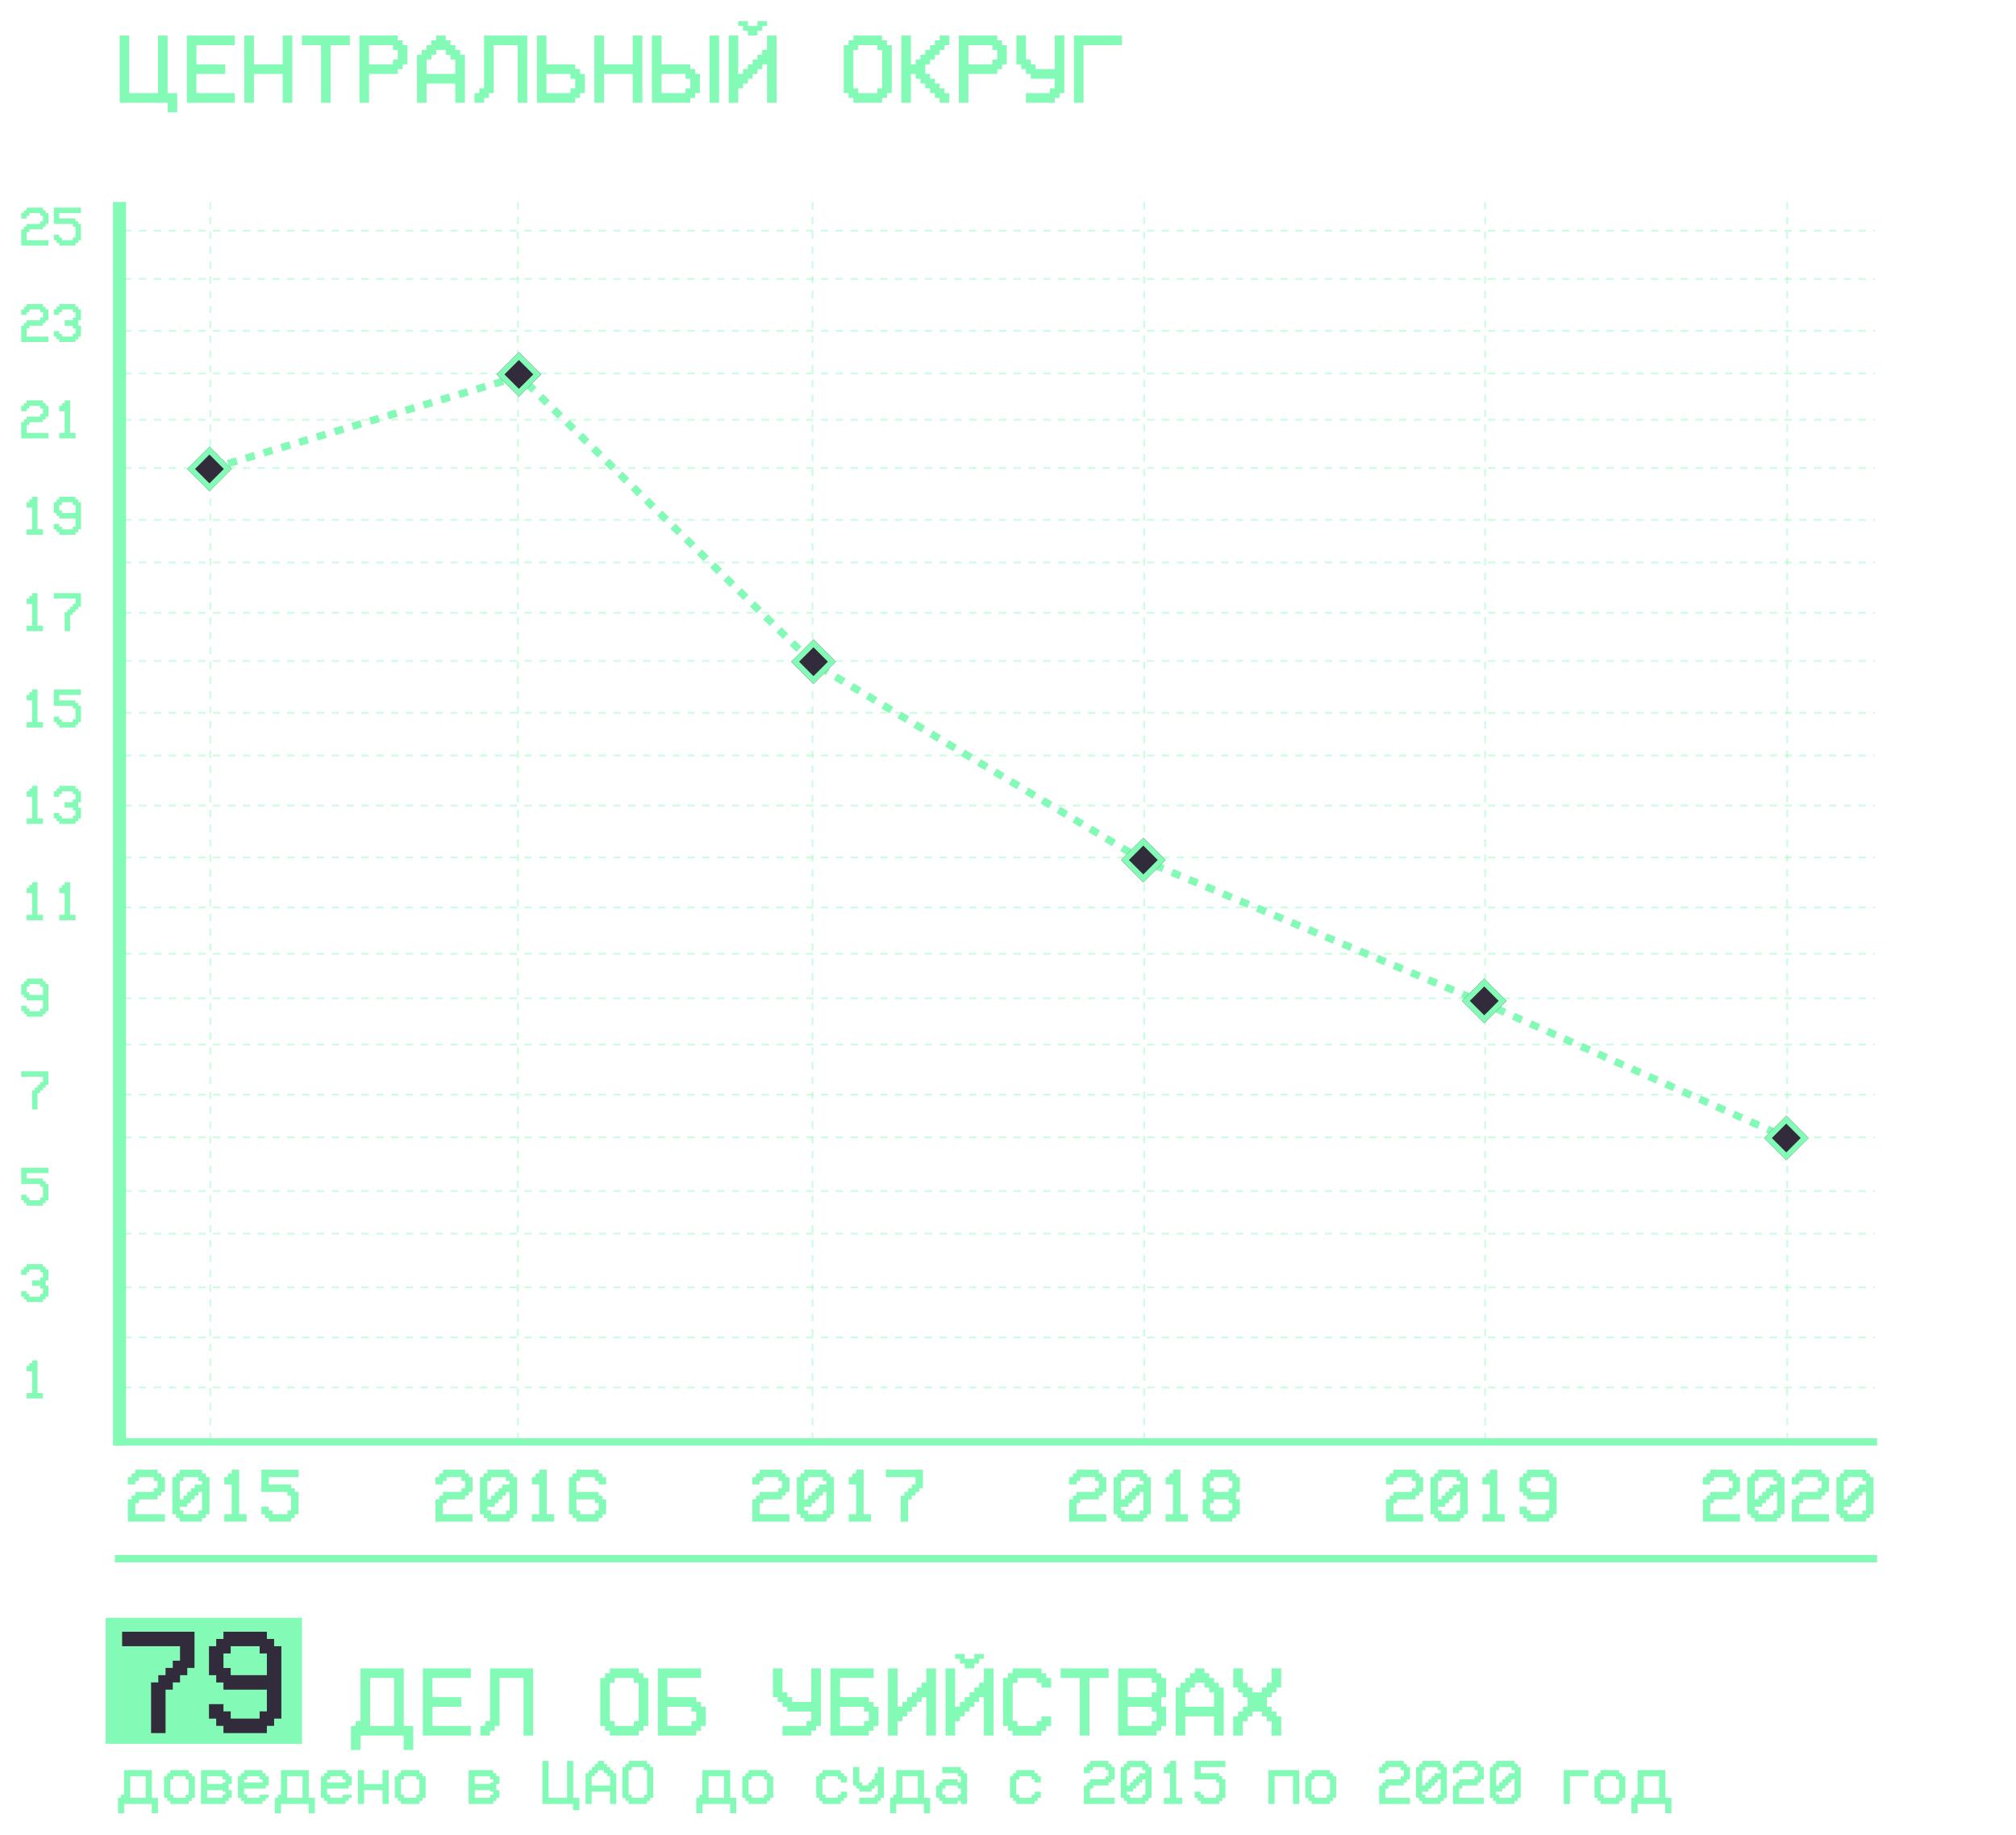 <?xml version="1.0" encoding="UTF-8"?> <svg xmlns="http://www.w3.org/2000/svg" width="1088" height="990" viewBox="0 0 1088 990" fill="none"> <g filter="url(#filter0_d)"> <path d="M90.467 55.412H64.588V19.182H69.764V50.236H85.291V19.182H90.467V50.236H95.643V60.588H90.467V55.412ZM126.697 19.182V24.357H105.994V34.709H121.521V39.885H105.994V50.236H126.697V55.412H100.818V19.182H126.697ZM137.049 39.885V55.412H131.873V19.182H137.049V34.709H152.576V19.182H157.752V55.412H152.576V39.885H137.049ZM173.279 24.357H162.928V19.182H188.807V24.357H178.455V55.412H173.279V24.357ZM199.158 24.357V34.709H212.098V32.121H214.686V26.945H212.098V24.357H199.158ZM199.158 39.885V55.412H193.982V19.182H214.686V21.77H217.273V24.357H219.861V34.709H217.273V37.297H214.686V39.885H199.158ZM230.213 39.885H245.74V32.121H243.152V29.533H240.564V26.945H235.389V29.533H232.801V32.121H230.213V39.885ZM230.213 55.412H225.037V29.533H227.625V26.945H230.213V24.357H232.801V21.77H235.389V19.182H240.564V21.77H243.152V24.357H245.74V26.945H248.328V29.533H250.916V55.412H245.74V45.06H230.213V55.412ZM266.443 24.357V50.236H263.855V52.824H261.268V55.412H256.092V50.236H258.68V47.648H261.268V19.182H284.559V55.412H279.383V24.357H266.443ZM307.85 50.236V47.648H310.438V42.473H307.85V39.885H294.91V50.236H307.85ZM310.438 34.709V37.297H313.025V39.885H315.613V50.236H313.025V52.824H310.438V55.412H289.734V19.182H294.91V34.709H310.438ZM325.965 39.885V55.412H320.789V19.182H325.965V34.709H341.492V19.182H346.668V55.412H341.492V39.885H325.965ZM369.959 50.236V47.648H372.547V42.473H369.959V39.885H357.02V50.236H369.959ZM372.547 34.709V37.297H375.135V39.885H377.723V50.236H375.135V52.824H372.547V55.412H351.844V19.182H357.02V34.709H372.547ZM388.074 55.412H382.898V19.182H388.074V55.412ZM411.365 34.709V37.297H408.777V39.885H406.189V42.473H403.602V45.06H401.014V47.648H398.426V55.412H393.25V19.182H398.426V39.885H401.014V37.297H403.602V34.709H406.189V32.121H408.777V29.533H411.365V26.919H413.953V19.182H419.129V55.412H413.953V34.709H411.365ZM403.602 19.182V16.594H401.014V14.006H398.426V11.418H403.602V14.006H408.777V11.418H413.953V14.006H411.365V16.594H408.777V19.182H403.602ZM473.475 24.357H463.123V26.945H460.535V47.648H463.123V50.236H473.5V47.674H476.062V26.945H473.475V24.357ZM460.535 21.77V19.182H476.062V21.77H478.65V24.357H481.238V50.236H478.676V52.85H476.062V55.412H460.535V52.824H457.947V50.236H455.359V24.357H457.947V21.77H460.535ZM491.59 39.885V55.412H486.414V19.182H491.59V34.709H494.178V32.121H496.766V29.533H499.354V26.945H501.941V24.357H504.529V21.77H507.117V19.182H512.293V24.357H509.705V26.945H507.117V29.533H504.529V32.121H501.941V34.709H499.354V39.885H501.941V42.473H504.529V45.06H507.117V47.648H509.705V50.236H512.293V55.412H507.117V52.824H504.529V50.236H501.941V47.648H499.354V45.06H496.766V42.473H494.178V39.885H491.59ZM522.645 24.357V34.709H535.584V32.121H538.172V26.945H535.584V24.357H522.645ZM522.645 39.885V55.412H517.469V19.182H538.172V21.77H540.76V24.357H543.348V34.709H540.76V37.297H538.172V39.885H522.645ZM569.227 42.473H556.287V39.885H553.699V37.297H551.111V34.709H548.523V19.182H553.699V32.121H556.287V34.709H558.875V37.297H569.227V19.156H574.402V50.236H571.814V52.824H569.227V55.412H553.699V50.236H566.639V47.648H569.227V42.473ZM605.457 19.182V24.357H584.754V55.412H579.578V19.182H605.457Z" fill="#83FAB5"></path> </g> <g filter="url(#filter1_d)"> <rect x="57" y="872.879" width="106" height="68" fill="#83FAB5"></rect> </g> <g filter="url(#filter2_d)"> <path d="M97.156 888.219H65.906V880.406H104.969V899.938H101.062V903.844H97.156V907.75H93.25V911.656H89.344V935.094H81.531V907.75H85.438V903.844H89.344V899.938H93.25V896.031H97.156V888.219ZM116.688 927.281H112.781V919.469H120.594V923.375H124.5V927.281H140.125V923.375H144.031V911.656H120.594V907.789H116.688V903.844H112.781V888.219H116.688V884.312H120.594V880.406H144.031V884.312H147.938V888.219H151.844V927.281H147.938V931.188H144.031V935.094H120.594V931.188H116.688V927.281ZM144.031 903.844V892.125H140.125V888.219H124.5V892.125H120.594V899.977H124.5V903.844H144.031Z" fill="#322B3B"></path> <path d="M212.735 931.236V905.357H199.744V931.236H212.735ZM191.98 931.236V928.648H194.568V900.182H217.911V931.236H223.035V944.176H217.859V936.412H194.568V944.176H189.393V931.236H191.98ZM254.09 900.182V905.357H233.387V915.709H248.914V920.885H233.387V931.236H254.09V936.412H228.211V900.182H254.09ZM269.617 905.357V931.236H267.029V933.824H264.441V936.412H259.266V931.236H261.854V928.648H264.441V900.182H287.732V936.412H282.557V905.357H269.617ZM342.078 905.357H331.727V907.945H329.139V928.648H331.727V931.236H342.104V928.674H344.666V907.945H342.078V905.357ZM329.139 902.77V900.182H344.666V902.77H347.254V905.357H349.842V931.236H347.28V933.85H344.666V936.412H329.139V933.824H326.551V931.236H323.963V905.357H326.551V902.77H329.139ZM373.133 931.236V928.648H375.721V923.473H373.133V920.885H360.193V931.236H373.133ZM360.193 915.709H375.721V918.297H378.309V920.885H380.896V931.236H378.309V933.824H375.721V936.412H355.018V900.182H378.309V905.357H360.193V915.709ZM437.83 923.473H424.891V920.885H422.303V918.297H419.715V915.709H417.127V900.182H422.303V913.121H424.891V915.709H427.479V918.297H437.83V900.156H443.006V931.236H440.418V933.824H437.83V936.412H422.303V931.236H435.242V928.648H437.83V923.473ZM466.297 931.236V928.648H468.885V923.473H466.297V920.885H453.357V931.236H466.297ZM453.357 915.709H468.885V918.297H471.473V920.885H474.061V931.236H471.473V933.824H468.885V936.412H448.182V900.182H471.473V905.357H453.357V915.709ZM497.352 915.709V918.297H494.764V920.885H492.176V923.473H489.588V926.061H487V928.648H484.412V936.412H479.236V900.182H484.412V920.885H487V918.297H489.588V915.709H492.176V913.121H494.764V910.533H497.352V907.919H499.939V900.182H505.115V936.412H499.939V915.709H497.352ZM528.406 915.709V918.297H525.818V920.885H523.23V923.473H520.643V926.061H518.055V928.648H515.467V936.412H510.291V900.182H515.467V920.885H518.055V918.297H520.643V915.709H523.23V913.121H525.818V910.533H528.406V907.919H530.994V900.182H536.17V936.412H530.994V915.709H528.406ZM520.643 900.182V897.594H518.055V895.006H515.467V892.418H520.643V895.006H525.818V892.418H530.994V895.006H528.406V897.594H525.818V900.182H520.643ZM549.109 931.262H559.461V928.674H562.049V926.112H567.225V931.288H564.637V933.85H562.049V936.438H546.521V933.824H543.934V931.236H541.346V905.357H543.934V902.77H546.521V900.182H562.049V902.77H564.637V905.357H567.225V910.533H562.049V907.945H559.461V905.357H549.109V907.945H546.521V928.648H549.109V931.262ZM582.752 905.357H572.4V900.182H598.279V905.357H587.928V936.412H582.752V905.357ZM608.631 915.709H621.57V913.121H624.158V907.945H621.57V905.357H608.631V915.709ZM603.455 936.412V900.182H624.158V902.77H626.746V905.357H629.334V915.709H626.746V920.885H629.334V931.236H626.746V933.824H624.158V936.412H603.455ZM608.631 931.236H621.57V928.648H624.158V923.473H621.57V920.885H608.631V931.236ZM639.686 920.885H655.213V913.121H652.625V910.533H650.037V907.945H644.861V910.533H642.273V913.121H639.686V920.885ZM639.686 936.412H634.51V910.533H637.098V907.945H639.686V905.357H642.273V902.77H644.861V900.182H650.037V902.77H652.625V905.357H655.213V907.945H657.801V910.533H660.389V936.412H655.213V926.061H639.686V936.412ZM670.74 928.648V936.412H665.564V926.061H668.152V923.473H670.74V920.885H673.328V915.709H670.74V913.121H668.152V910.533H665.564V900.182H670.74V907.945H673.328V910.533H675.916V913.121H681.092V910.533H683.68V907.945H686.268V900.182H691.443V910.533H688.855V913.121H686.268V915.709H683.68V920.885H686.268V923.473H688.855V926.061H691.443V936.412H686.268V928.648H683.68V926.061H681.092V923.473H675.916V926.061H673.328V928.648H670.74ZM78.635 970.02V958.398H70.301V970.02H78.635ZM65.32 970.02V968.359H66.981V955.078H81.955V970.02H85.242V978.32H81.922V973.34H66.981V978.32H63.66V970.02H65.32ZM93.543 970.02H100.184V968.359H101.844V960.059H100.184V958.398H93.543V960.059H91.883V968.359H93.543V970.02ZM91.883 973.34V971.68H90.223V970.02H88.562V958.398H90.223V956.738H91.883V955.078H101.844V956.738H103.504V958.398H105.164V970.02H103.504V971.68H101.844V973.34H91.883ZM111.805 970.02H120.105V968.359H121.766V966.699H120.105V965.853H111.805V970.02ZM111.805 962.532H120.105V961.719H121.766V960.059H120.105V958.398H111.805V962.532ZM108.484 955.078H121.766V956.738H123.426V958.398H125.086V962.532H123.426V965.853H125.086V970.02H123.426V971.68H121.766V973.34H108.484V955.078ZM131.727 960.059V961.719H141.688V960.059H140.027V958.398H133.387V960.059H131.727ZM145.008 968.359V970.02H143.348V971.68H141.688V973.34H131.727V971.68H130.066V970.02H128.406V958.398H130.066V956.738H131.727V955.078H141.688V956.738H143.348V958.398H145.008V963.379H143.348V965.039H131.727V968.359H133.387V970.02H140.027V968.359H145.008ZM163.303 970.02V958.398H154.969V970.02H163.303ZM149.988 970.02V968.359H151.648V955.078H166.623V970.02H169.91V978.32H166.59V973.34H151.648V978.32H148.328V970.02H149.988ZM176.551 960.059V961.719H186.512V960.059H184.852V958.398H178.211V960.059H176.551ZM189.832 968.359V970.02H188.172V971.68H186.512V973.34H176.551V971.68H174.891V970.02H173.23V958.398H174.891V956.738H176.551V955.078H186.512V956.738H188.172V958.398H189.832V963.379H188.172V965.039H176.551V968.359H178.211V970.02H184.852V968.359H189.832ZM196.473 965.869V973.34H193.152V955.078H196.473V962.549H206.434V955.078H209.754V973.34H206.434V965.869H196.473ZM218.055 970.02H224.695V968.359H226.355V960.059H224.695V958.398H218.055V960.059H216.395V968.359H218.055V970.02ZM216.395 973.34V971.68H214.734V970.02H213.074V958.398H214.734V956.738H216.395V955.078H226.355V956.738H228.016V958.398H229.676V970.02H228.016V971.68H226.355V973.34H216.395ZM256.238 970.02H264.539V968.359H266.199V966.699H264.539V965.853H256.238V970.02ZM256.238 962.532H264.539V961.719H266.199V960.059H264.539V958.398H256.238V962.532ZM252.918 955.078H266.199V956.738H267.859V958.398H269.52V962.532H267.859V965.853H269.52V970.02H267.859V971.68H266.199V973.34H252.918V955.078ZM309.363 973.34H292.762V950.098H296.082V970.02H306.043V950.098H309.363V970.02H312.684V976.66H309.363V973.34ZM319.324 963.379H329.285V958.398H327.625V956.738H325.965V955.078H322.645V956.738H320.984V958.398H319.324V963.379ZM319.324 973.34H316.004V956.738H317.664V955.078H319.324V953.418H320.984V951.758H322.645V950.098H325.965V951.758H327.625V953.418H329.285V955.078H330.945V956.738H332.605V973.34H329.285V966.699H319.324V973.34ZM347.547 953.418H340.906V955.078H339.246V968.359H340.906V970.02H347.563V968.376H349.207V955.078H347.547V953.418ZM339.246 951.758V950.098H349.207V951.758H350.867V953.418H352.527V970.02H350.884V971.696H349.207V973.34H339.246V971.68H337.586V970.02H335.926V953.418H337.586V951.758H339.246ZM390.744 970.02V958.398H382.41V970.02H390.744ZM377.43 970.02V968.359H379.09V955.078H394.064V970.02H397.352V978.32H394.031V973.34H379.09V978.32H375.77V970.02H377.43ZM405.652 970.02H412.293V968.359H413.953V960.059H412.293V958.398H405.652V960.059H403.992V968.359H405.652V970.02ZM403.992 973.34V971.68H402.332V970.02H400.672V958.398H402.332V956.738H403.992V955.078H413.953V956.738H415.613V958.398H417.273V970.02H415.613V971.68H413.953V973.34H403.992ZM453.797 968.359V966.699H457.117V970.02H455.457V971.68H453.797V973.34H443.836V971.68H442.176V970.02H440.516V958.398H442.176V956.738H443.836V955.078H453.797V956.738H455.457V958.398H457.117V961.719H453.797V960.059H452.137V958.398H445.496V960.059H443.836V968.359H445.496V970.02H452.137V968.359H453.797ZM463.758 973.34V970.02H472.059V968.359H473.719V963.379H472.059V965.039H470.398V966.699H463.758V965.039H462.098V963.379H460.438V953.418H463.758V961.719H465.418V963.379H468.738V961.719H470.398V960.059H472.059V956.738H473.719V953.418H477.039V970.02H475.379V971.68H473.719V973.34H463.758ZM495.334 970.02V958.398H487V970.02H495.334ZM482.02 970.02V968.359H483.68V955.078H498.654V970.02H501.941V978.32H498.621V973.34H483.68V978.32H480.359V970.02H482.02ZM510.242 970.02H516.883V968.359H518.543V965.039H516.883V963.379H510.242V965.039H508.582V968.359H510.242V970.02ZM508.582 973.34V971.68H506.922V970.02H505.262V963.379H506.922V961.719H508.582V960.059H516.883V961.719H518.543V958.398H516.883V956.738H508.582V953.418H518.543V955.078H520.203V956.738H521.863V973.34H518.543V971.68H516.883V973.34H508.582ZM558.387 968.359V966.699H561.707V970.02H560.047V971.68H558.387V973.34H548.426V971.68H546.766V970.02H545.105V958.398H546.766V956.738H548.426V955.078H558.387V956.738H560.047V958.398H561.707V961.719H558.387V960.059H556.727V958.398H550.086V960.059H548.426V968.359H550.086V970.02H556.727V968.359H558.387ZM588.27 970.02H601.551V973.34H584.949V963.379H586.609V961.719H588.27V960.059H596.57V958.398H598.23V955.078H596.57V953.418H589.93V955.078H588.27V956.738H584.949V953.418H586.609V951.758H588.27V950.098H598.23V951.758H599.891V953.418H601.551V960.059H599.891V961.719H598.23V963.379H589.93V965.039H588.27V970.02ZM609.852 963.379V961.719H611.512V960.059H613.172V958.398H614.832V956.738H618.152V955.078H616.492V953.418H609.852V955.078H608.191V963.379H609.852ZM608.191 966.699V968.359H609.852V970.02H616.509V968.376H618.152V960.059H616.492V961.719H614.832V963.379H613.172V965.039H611.512V966.699H608.191ZM608.191 951.758V950.098H618.152V951.758H619.812V953.418H621.473V970.02H619.829V971.696H618.152V973.34H608.191V971.68H606.531V970.02H604.871V953.418H606.531V951.758H608.191ZM634.754 970.02H638.074V973.34H628.113V970.02H631.434V956.738H628.113V953.418H629.773V951.758H631.434V950.098H634.754V970.02ZM644.715 950.098H661.316V953.418H648.035V956.738H657.996V958.398H659.656V960.059H661.316V970.02H659.656V971.68H657.996V973.34H648.035V971.68H646.375V970.003H644.715V966.683H648.035V968.359H649.695V970.02H656.336V968.359H657.996V963.379H657.979V961.719H656.336V960.059H644.715V950.098ZM701.16 955.078V973.34H697.84V958.398H687.879V973.34H684.559V955.078H701.16ZM709.461 970.02H716.102V968.359H717.762V960.059H716.102V958.398H709.461V960.059H707.801V968.359H709.461V970.02ZM707.801 973.34V971.68H706.141V970.02H704.48V958.398H706.141V956.738H707.801V955.078H717.762V956.738H719.422V958.398H721.082V970.02H719.422V971.68H717.762V973.34H707.801ZM747.645 970.02H760.926V973.34H744.324V963.379H745.984V961.719H747.645V960.059H755.945V958.398H757.605V955.078H755.945V953.418H749.305V955.078H747.645V956.738H744.324V953.418H745.984V951.758H747.645V950.098H757.605V951.758H759.266V953.418H760.926V960.059H759.266V961.719H757.605V963.379H749.305V965.039H747.645V970.02ZM769.227 963.379V961.719H770.887V960.059H772.547V958.398H774.207V956.738H777.527V955.078H775.867V953.418H769.227V955.078H767.566V963.379H769.227ZM767.566 966.699V968.359H769.227V970.02H775.884V968.376H777.527V960.059H775.867V961.719H774.207V963.379H772.547V965.039H770.887V966.699H767.566ZM767.566 951.758V950.098H777.527V951.758H779.188V953.418H780.848V970.02H779.204V971.696H777.527V973.34H767.566V971.68H765.906V970.02H764.246V953.418H765.906V951.758H767.566ZM787.488 970.02H800.77V973.34H784.168V963.379H785.828V961.719H787.488V960.059H795.789V958.398H797.449V955.078H795.789V953.418H789.148V955.078H787.488V956.738H784.168V953.418H785.828V951.758H787.488V950.098H797.449V951.758H799.109V953.418H800.77V960.059H799.109V961.719H797.449V963.379H789.148V965.039H787.488V970.02ZM809.07 963.379V961.719H810.73V960.059H812.391V958.398H814.051V956.738H817.371V955.078H815.711V953.418H809.07V955.078H807.41V963.379H809.07ZM807.41 966.699V968.359H809.07V970.02H815.728V968.376H817.371V960.059H815.711V961.719H814.051V963.379H812.391V965.039H810.73V966.699H807.41ZM807.41 951.758V950.098H817.371V951.758H819.031V953.418H820.691V970.02H819.048V971.696H817.371V973.34H807.41V971.68H805.75V970.02H804.09V953.418H805.75V951.758H807.41ZM857.215 955.078V958.398H847.254V973.34H843.934V955.078H857.215ZM865.516 970.02H872.156V968.359H873.816V960.059H872.156V958.398H865.516V960.059H863.855V968.359H865.516V970.02ZM863.855 973.34V971.68H862.195V970.02H860.535V958.398H862.195V956.738H863.855V955.078H873.816V956.738H875.477V958.398H877.137V970.02H875.477V971.68H873.816V973.34H863.855ZM895.432 970.02V958.398H887.098V970.02H895.432ZM882.117 970.02V968.359H883.777V955.078H898.752V970.02H902.039V978.32H898.719V973.34H883.777V978.32H880.457V970.02H882.117Z" fill="#83FAB5"></path> </g> <g filter="url(#filter3_d)"> <path d="M73.006 816.994H89.022V820.998H69.002V808.986H71.004V806.984H73.006V804.982H83.016V802.98H85.018V798.977H83.016V796.975H75.008V798.977H73.006V800.979H69.002V796.975H71.004V794.973H73.006V792.971H85.018V794.973H87.019V796.975H89.022V804.982H87.019V806.984H85.018V808.986H75.008V810.988H73.006V816.994ZM99.031 808.986V806.984H101.033V804.982H103.035V802.98H105.037V800.979H109.041V798.977H107.039V796.975H99.031V798.977H97.029V808.986H99.031ZM97.029 812.99V814.992H99.031V816.994H107.059V815.012H109.041V804.982H107.039V806.984H105.037V808.986H103.035V810.988H101.033V812.99H97.029ZM97.029 794.973V792.971H109.041V794.973H111.043V796.975H113.045V816.994H111.063V819.016H109.041V820.998H97.029V818.996H95.027V816.994H93.025V796.975H95.027V794.973H97.029ZM129.061 816.994H133.064V820.998H121.053V816.994H125.057V800.979H121.053V796.975H123.055V794.973H125.057V792.971H129.061V816.994ZM141.072 792.971H161.092V796.975H145.076V800.979H157.088V802.98H159.09V804.982H161.092V816.994H159.09V818.996H157.088V820.998H145.076V818.996H143.074V816.974H141.072V812.97H145.076V814.992H147.078V816.994H155.086V814.992H157.088V808.986H157.068V806.984H155.086V804.982H141.072V792.971Z" fill="#83FAB5"></path> </g> <g filter="url(#filter4_d)"> <path d="M20.254 751.605H23.184V754.535H14.395V751.605H17.324V739.887H14.395V736.957H15.859V735.492H17.324V734.027H20.254V751.605Z" fill="#83FAB5"></path> </g> <g filter="url(#filter5_d)"> <path d="M12.915 699.605H11.465V696.676H14.395V698.141H15.845V699.605H21.719V698.141H23.184V695.211H21.719V693.746H17.324V690.816H21.719V689.352H23.184V686.422H21.719V684.957H15.859V686.422H14.395V687.887H11.465V684.957H12.93V683.492H14.395V682.027H23.184V683.492H24.648V684.957H26.113V690.816H24.648V693.746H26.113V699.605H24.648V701.07H23.184V702.535H14.395V701.07H12.915V699.605Z" fill="#83FAB5"></path> </g> <g filter="url(#filter6_d)"> <path d="M11.465 630.027H26.113V632.957H14.395V635.887H23.184V637.352H24.648V638.816H26.113V647.605H24.648V649.07H23.184V650.535H14.395V649.07H12.93V647.591H11.465V644.661H14.395V646.141H15.859V647.605H21.719V646.141H23.184V641.746H23.169V640.281H21.719V638.816H11.465V630.027Z" fill="#83FAB5"></path> </g> <g filter="url(#filter7_d)"> <path d="M23.184 580.957H11.465V578.027H26.113V585.352H24.648V586.816H23.184V588.281H21.719V589.746H20.254V598.535H17.324V588.281H18.789V586.816H20.254V585.352H21.719V583.887H23.184V580.957Z" fill="#83FAB5"></path> </g> <g filter="url(#filter8_d)"> <path d="M12.93 545.605H11.465V542.676H14.395V544.141H15.859V545.605H21.719V544.141H23.184V539.746H14.395V538.296H12.93V536.816H11.465V530.957H12.93V529.492H14.395V528.027H23.184V529.492H24.648V530.957H26.113V545.605H24.648V547.07H23.184V548.535H14.395V547.07H12.93V545.605ZM23.184 536.816V532.422H21.719V530.957H15.859V532.422H14.395V535.366H15.859V536.816H23.184Z" fill="#83FAB5"></path> </g> <g filter="url(#filter9_d)"> <path d="M20.254 493.605H23.184V496.535H14.395V493.605H17.324V481.887H14.395V478.957H15.859V477.492H17.324V476.027H20.254V493.605ZM37.832 493.605H40.762V496.535H31.973V493.605H34.902V481.887H31.973V478.957H33.438V477.492H34.902V476.027H37.832V493.605Z" fill="#83FAB5"></path> </g> <g filter="url(#filter10_d)"> <path d="M20.254 441.605H23.184V444.535H14.395V441.605H17.324V429.887H14.395V426.957H15.859V425.492H17.324V424.027H20.254V441.605ZM30.493 441.605H29.043V438.676H31.973V440.141H33.423V441.605H39.297V440.141H40.762V437.211H39.297V435.746H34.902V432.816H39.297V431.352H40.762V428.422H39.297V426.957H33.438V428.422H31.973V429.887H29.043V426.957H30.508V425.492H31.973V424.027H40.762V425.492H42.227V426.957H43.691V432.816H42.227V435.746H43.691V441.605H42.227V443.07H40.762V444.535H31.973V443.07H30.493V441.605Z" fill="#83FAB5"></path> </g> <g filter="url(#filter11_d)"> <path d="M20.254 389.605H23.184V392.535H14.395V389.605H17.324V377.887H14.395V374.957H15.859V373.492H17.324V372.027H20.254V389.605ZM29.043 372.027H43.691V374.957H31.973V377.887H40.762V379.352H42.227V380.816H43.691V389.605H42.227V391.07H40.762V392.535H31.973V391.07H30.508V389.591H29.043V386.661H31.973V388.141H33.438V389.605H39.297V388.141H40.762V383.746H40.747V382.281H39.297V380.816H29.043V372.027Z" fill="#83FAB5"></path> </g> <g filter="url(#filter12_d)"> <path d="M20.254 337.605H23.184V340.535H14.395V337.605H17.324V325.887H14.395V322.957H15.859V321.492H17.324V320.027H20.254V337.605ZM40.762 322.957H29.043V320.027H43.691V327.352H42.227V328.816H40.762V330.281H39.297V331.746H37.832V340.535H34.902V330.281H36.367V328.816H37.832V327.352H39.297V325.887H40.762V322.957Z" fill="#83FAB5"></path> </g> <g filter="url(#filter13_d)"> <path d="M20.254 285.605H23.184V288.535H14.395V285.605H17.324V273.887H14.395V270.957H15.859V269.492H17.324V268.027H20.254V285.605ZM30.508 285.605H29.043V282.676H31.973V284.141H33.438V285.605H39.297V284.141H40.762V279.746H31.973V278.296H30.508V276.816H29.043V270.957H30.508V269.492H31.973V268.027H40.762V269.492H42.227V270.957H43.691V285.605H42.227V287.07H40.762V288.535H31.973V287.07H30.508V285.605ZM40.762 276.816V272.422H39.297V270.957H33.438V272.422H31.973V275.366H33.438V276.816H40.762Z" fill="#83FAB5"></path> </g> <g filter="url(#filter14_d)"> <path d="M14.395 233.605H26.113V236.535H11.465V227.746H12.93V226.281H14.395V224.816H21.719V223.352H23.184V220.422H21.719V218.957H15.859V220.422H14.395V221.887H11.465V218.957H12.93V217.492H14.395V216.027H23.184V217.492H24.648V218.957H26.113V224.816H24.648V226.281H23.184V227.746H15.859V229.211H14.395V233.605ZM37.832 233.605H40.762V236.535H31.973V233.605H34.902V221.887H31.973V218.957H33.438V217.492H34.902V216.027H37.832V233.605Z" fill="#83FAB5"></path> </g> <g filter="url(#filter15_d)"> <path d="M14.395 181.605H26.113V184.535H11.465V175.746H12.93V174.281H14.395V172.816H21.719V171.352H23.184V168.422H21.719V166.957H15.859V168.422H14.395V169.887H11.465V166.957H12.93V165.492H14.395V164.027H23.184V165.492H24.648V166.957H26.113V172.816H24.648V174.281H23.184V175.746H15.859V177.211H14.395V181.605ZM30.493 181.605H29.043V178.676H31.973V180.141H33.423V181.605H39.297V180.141H40.762V177.211H39.297V175.746H34.902V172.816H39.297V171.352H40.762V168.422H39.297V166.957H33.438V168.422H31.973V169.887H29.043V166.957H30.508V165.492H31.973V164.027H40.762V165.492H42.227V166.957H43.691V172.816H42.227V175.746H43.691V181.605H42.227V183.07H40.762V184.535H31.973V183.07H30.493V181.605Z" fill="#83FAB5"></path> </g> <g filter="url(#filter16_d)"> <path d="M14.395 129.605H26.113V132.535H11.465V123.746H12.93V122.281H14.395V120.816H21.719V119.352H23.184V116.422H21.719V114.957H15.859V116.422H14.395V117.887H11.465V114.957H12.93V113.492H14.395V112.027H23.184V113.492H24.648V114.957H26.113V120.816H24.648V122.281H23.184V123.746H15.859V125.211H14.395V129.605ZM29.043 112.027H43.691V114.957H31.973V117.887H40.762V119.352H42.227V120.816H43.691V129.605H42.227V131.07H40.762V132.535H31.973V131.07H30.508V129.591H29.043V126.661H31.973V128.141H33.438V129.605H39.297V128.141H40.762V123.746H40.747V122.281H39.297V120.816H29.043V112.027Z" fill="#83FAB5"></path> </g> <g filter="url(#filter17_d)"> <path d="M239.006 816.994H255.021V820.998H235.002V808.986H237.004V806.984H239.006V804.982H249.016V802.98H251.018V798.977H249.016V796.975H241.008V798.977H239.006V800.979H235.002V796.975H237.004V794.973H239.006V792.971H251.018V794.973H253.02V796.975H255.021V804.982H253.02V806.984H251.018V808.986H241.008V810.988H239.006V816.994ZM265.031 808.986V806.984H267.033V804.982H269.035V802.98H271.037V800.979H275.041V798.977H273.039V796.975H265.031V798.977H263.029V808.986H265.031ZM263.029 812.99V814.992H265.031V816.994H273.059V815.012H275.041V804.982H273.039V806.984H271.037V808.986H269.035V810.988H267.033V812.99H263.029ZM263.029 794.973V792.971H275.041V794.973H277.043V796.975H279.045V816.994H277.063V819.016H275.041V820.998H263.029V818.996H261.027V816.994H259.025V796.975H261.027V794.973H263.029ZM295.061 816.994H299.064V820.998H287.053V816.994H291.057V800.979H287.053V796.975H289.055V794.973H291.057V792.971H295.061V816.994ZM323.088 818.996V820.998H311.076V818.996H309.074V816.994H307.072V796.975H309.074V794.973H311.076V792.971H323.088V794.993H325.09V796.975H327.092V800.979H323.088V798.997H321.086V796.975H313.078V798.977H311.076V804.982H323.088V806.984H325.09V808.986H327.092V816.994H325.09V818.996H323.088ZM313.078 816.994H321.086V814.992H323.088V810.988H321.086V808.986H311.076V814.992H313.078V816.994Z" fill="#83FAB5"></path> </g> <g filter="url(#filter18_d)"> <path d="M410.006 816.994H426.021V820.998H406.002V808.986H408.004V806.984H410.006V804.982H420.016V802.98H422.018V798.977H420.016V796.975H412.008V798.977H410.006V800.979H406.002V796.975H408.004V794.973H410.006V792.971H422.018V794.973H424.02V796.975H426.021V804.982H424.02V806.984H422.018V808.986H412.008V810.988H410.006V816.994ZM436.031 808.986V806.984H438.033V804.982H440.035V802.98H442.037V800.979H446.041V798.977H444.039V796.975H436.031V798.977H434.029V808.986H436.031ZM434.029 812.99V814.992H436.031V816.994H444.059V815.012H446.041V804.982H444.039V806.984H442.037V808.986H440.035V810.988H438.033V812.99H434.029ZM434.029 794.973V792.971H446.041V794.973H448.043V796.975H450.045V816.994H448.063V819.016H446.041V820.998H434.029V818.996H432.027V816.994H430.025V796.975H432.027V794.973H434.029ZM466.061 816.994H470.064V820.998H458.053V816.994H462.057V800.979H458.053V796.975H460.055V794.973H462.057V792.971H466.061V816.994ZM494.088 796.975H478.072V792.971H498.092V802.98H496.09V804.982H494.088V806.984H492.086V808.986H490.084V820.998H486.08V806.984H488.082V804.982H490.084V802.98H492.086V800.979H494.088V796.975Z" fill="#83FAB5"></path> </g> <g filter="url(#filter19_d)"> <path d="M581.006 816.994H597.021V820.998H577.002V808.986H579.004V806.984H581.006V804.982H591.016V802.98H593.018V798.977H591.016V796.975H583.008V798.977H581.006V800.979H577.002V796.975H579.004V794.973H581.006V792.971H593.018V794.973H595.02V796.975H597.021V804.982H595.02V806.984H593.018V808.986H583.008V810.988H581.006V816.994ZM607.031 808.986V806.984H609.033V804.982H611.035V802.98H613.037V800.979H617.041V798.977H615.039V796.975H607.031V798.977H605.029V808.986H607.031ZM605.029 812.99V814.992H607.031V816.994H615.059V815.012H617.041V804.982H615.039V806.984H613.037V808.986H611.035V810.988H609.033V812.99H605.029ZM605.029 794.973V792.971H617.041V794.973H619.043V796.975H621.045V816.994H619.063V819.016H617.041V820.998H605.029V818.996H603.027V816.994H601.025V796.975H603.027V794.973H605.029ZM637.061 816.994H641.064V820.998H629.053V816.994H633.057V800.979H629.053V796.975H631.055V794.973H633.057V792.971H637.061V816.994ZM655.078 816.994H663.086V814.992H665.088V810.968H663.066V808.986H655.078V810.988H653.076V814.992H655.078V816.994ZM665.088 818.996V820.998H653.076V818.996H651.074V816.994H649.072V808.986H651.074V804.982H649.072V796.975H651.074V794.973H653.076V792.971H665.088V794.973H667.09V796.975H669.092V804.982H667.09V807.004H667.07V808.986H669.092V816.994H667.09V818.996H665.088ZM663.086 796.975H655.078V798.977H653.076V802.98H655.078V804.982H663.086V803H665.088V798.977H663.086V796.975Z" fill="#83FAB5"></path> </g> <g filter="url(#filter20_d)"> <path d="M752.006 816.994H768.021V820.998H748.002V808.986H750.004V806.984H752.006V804.982H762.016V802.98H764.018V798.977H762.016V796.975H754.008V798.977H752.006V800.979H748.002V796.975H750.004V794.973H752.006V792.971H764.018V794.973H766.02V796.975H768.021V804.982H766.02V806.984H764.018V808.986H754.008V810.988H752.006V816.994ZM778.031 808.986V806.984H780.033V804.982H782.035V802.98H784.037V800.979H788.041V798.977H786.039V796.975H778.031V798.977H776.029V808.986H778.031ZM776.029 812.99V814.992H778.031V816.994H786.059V815.012H788.041V804.982H786.039V806.984H784.037V808.986H782.035V810.988H780.033V812.99H776.029ZM776.029 794.973V792.971H788.041V794.973H790.043V796.975H792.045V816.994H790.063V819.016H788.041V820.998H776.029V818.996H774.027V816.994H772.025V796.975H774.027V794.973H776.029ZM808.061 816.994H812.064V820.998H800.053V816.994H804.057V800.979H800.053V796.975H802.055V794.973H804.057V792.971H808.061V816.994ZM822.074 816.994H820.072V812.99H824.076V814.992H826.078V816.994H834.086V814.992H836.088V808.986H824.076V807.004H822.074V804.982H820.072V796.975H822.074V794.973H824.076V792.971H836.088V794.973H838.09V796.975H840.092V816.994H838.09V818.996H836.088V820.998H824.076V818.996H822.074V816.994ZM836.088 804.982V798.977H834.086V796.975H826.078V798.977H824.076V803H826.078V804.982H836.088Z" fill="#83FAB5"></path> </g> <g filter="url(#filter21_d)"> <path d="M923.006 816.994H939.021V820.998H919.002V808.986H921.004V806.984H923.006V804.982H933.016V802.98H935.018V798.977H933.016V796.975H925.008V798.977H923.006V800.979H919.002V796.975H921.004V794.973H923.006V792.971H935.018V794.973H937.02V796.975H939.021V804.982H937.02V806.984H935.018V808.986H925.008V810.988H923.006V816.994ZM949.031 808.986V806.984H951.033V804.982H953.035V802.98H955.037V800.979H959.041V798.977H957.039V796.975H949.031V798.977H947.029V808.986H949.031ZM947.029 812.99V814.992H949.031V816.994H957.059V815.012H959.041V804.982H957.039V806.984H955.037V808.986H953.035V810.988H951.033V812.99H947.029ZM947.029 794.973V792.971H959.041V794.973H961.043V796.975H963.045V816.994H961.063V819.016H959.041V820.998H947.029V818.996H945.027V816.994H943.025V796.975H945.027V794.973H947.029ZM971.053 816.994H987.068V820.998H967.049V808.986H969.051V806.984H971.053V804.982H981.062V802.98H983.064V798.977H981.062V796.975H973.055V798.977H971.053V800.979H967.049V796.975H969.051V794.973H971.053V792.971H983.064V794.973H985.066V796.975H987.068V804.982H985.066V806.984H983.064V808.986H973.055V810.988H971.053V816.994ZM997.078 808.986V806.984H999.08V804.982H1001.08V802.98H1003.08V800.979H1007.09V798.977H1005.09V796.975H997.078V798.977H995.076V808.986H997.078ZM995.076 812.99V814.992H997.078V816.994H1005.11V815.012H1007.09V804.982H1005.09V806.984H1003.08V808.986H1001.08V810.988H999.08V812.99H995.076ZM995.076 794.973V792.971H1007.09V794.973H1009.09V796.975H1011.09V816.994H1009.11V819.016H1007.09V820.998H995.076V818.996H993.074V816.994H991.072V796.975H993.074V794.973H995.076Z" fill="#83FAB5"></path> </g> <g filter="url(#filter22_d)"> <rect x="62" y="776" width="951" height="4" fill="#83FAB5"></rect> </g> <g filter="url(#filter23_d)"> <rect x="62" y="839" width="951" height="4" fill="#83FAB5"></rect> </g> <g filter="url(#filter24_d)"> <rect x="68" y="109" width="671" height="7" transform="rotate(90 68 109)" fill="#83FAB5"></rect> </g> <line x1="67" y1="748.621" x2="1012" y2="748.621" stroke="#83FAB5" stroke-opacity="0.4" stroke-dasharray="4 4"></line> <line x1="67" y1="721.621" x2="1012" y2="721.621" stroke="#83FAB5" stroke-opacity="0.4" stroke-dasharray="4 4"></line> <line x1="67" y1="694.621" x2="1012" y2="694.621" stroke="#83FAB5" stroke-opacity="0.4" stroke-dasharray="4 4"></line> <line x1="67" y1="665.621" x2="1012" y2="665.621" stroke="#83FAB5" stroke-opacity="0.4" stroke-dasharray="4 4"></line> <line x1="67" y1="642.621" x2="1012" y2="642.621" stroke="#83FAB5" stroke-opacity="0.4" stroke-dasharray="4 4"></line> <line x1="67" y1="613.621" x2="1012" y2="613.621" stroke="#83FAB5" stroke-opacity="0.4" stroke-dasharray="4 4"></line> <line x1="67" y1="590.621" x2="1012" y2="590.621" stroke="#83FAB5" stroke-opacity="0.4" stroke-dasharray="4 4"></line> <line x1="279.5" y1="109" x2="279.5" y2="776" stroke="#83FAB5" stroke-opacity="0.4" stroke-dasharray="4 4"></line> <line x1="438.5" y1="109" x2="438.5" y2="776" stroke="#83FAB5" stroke-opacity="0.4" stroke-dasharray="4 4"></line> <line x1="617.5" y1="109" x2="617.5" y2="776" stroke="#83FAB5" stroke-opacity="0.4" stroke-dasharray="4 4"></line> <line x1="801.5" y1="109" x2="801.5" y2="776" stroke="#83FAB5" stroke-opacity="0.4" stroke-dasharray="4 4"></line> <line x1="964.5" y1="109" x2="964.5" y2="776" stroke="#83FAB5" stroke-opacity="0.4" stroke-dasharray="4 4"></line> <line x1="113.5" y1="109" x2="113.5" y2="776" stroke="#83FAB5" stroke-opacity="0.4" stroke-dasharray="4 4"></line> <line x1="67" y1="563.621" x2="1012" y2="563.621" stroke="#83FAB5" stroke-opacity="0.4" stroke-dasharray="4 4"></line> <line x1="67" y1="538.621" x2="1012" y2="538.621" stroke="#83FAB5" stroke-opacity="0.4" stroke-dasharray="4 4"></line> <line x1="67" y1="514.621" x2="1012" y2="514.621" stroke="#83FAB5" stroke-opacity="0.4" stroke-dasharray="4 4"></line> <line x1="67" y1="489.621" x2="1012" y2="489.621" stroke="#83FAB5" stroke-opacity="0.4" stroke-dasharray="4 4"></line> <line x1="67" y1="462.621" x2="1012" y2="462.621" stroke="#83FAB5" stroke-opacity="0.4" stroke-dasharray="4 4"></line> <line x1="67" y1="434.621" x2="1012" y2="434.621" stroke="#83FAB5" stroke-opacity="0.4" stroke-dasharray="4 4"></line> <line x1="67" y1="407.621" x2="1012" y2="407.621" stroke="#83FAB5" stroke-opacity="0.4" stroke-dasharray="4 4"></line> <line x1="67" y1="303.5" x2="1012" y2="303.5" stroke="#83FAB5" stroke-opacity="0.4" stroke-dasharray="4 4"></line> <line x1="67" y1="201.5" x2="1012" y2="201.5" stroke="#83FAB5" stroke-opacity="0.4" stroke-dasharray="4 4"></line> <line x1="67" y1="384.621" x2="1012" y2="384.621" stroke="#83FAB5" stroke-opacity="0.4" stroke-dasharray="4 4"></line> <line x1="67" y1="280.5" x2="1012" y2="280.5" stroke="#83FAB5" stroke-opacity="0.4" stroke-dasharray="4 4"></line> <line x1="67" y1="178.5" x2="1012" y2="178.5" stroke="#83FAB5" stroke-opacity="0.4" stroke-dasharray="4 4"></line> <line x1="67" y1="356.621" x2="1012" y2="356.621" stroke="#83FAB5" stroke-opacity="0.4" stroke-dasharray="4 4"></line> <line x1="67" y1="252.5" x2="1012" y2="252.5" stroke="#83FAB5" stroke-opacity="0.4" stroke-dasharray="4 4"></line> <line x1="67" y1="150.5" x2="1012" y2="150.5" stroke="#83FAB5" stroke-opacity="0.4" stroke-dasharray="4 4"></line> <line x1="67" y1="330.621" x2="1012" y2="330.621" stroke="#83FAB5" stroke-opacity="0.4" stroke-dasharray="4 4"></line> <line x1="67" y1="226.5" x2="1012" y2="226.5" stroke="#83FAB5" stroke-opacity="0.4" stroke-dasharray="4 4"></line> <line x1="67" y1="124.5" x2="1012" y2="124.5" stroke="#83FAB5" stroke-opacity="0.4" stroke-dasharray="4 4"></line> <g filter="url(#filter25_d)"> <path d="M113.5 253L280.5 203L439 358L616.5 464L801.5 541.5L964.5 614" stroke="#83FAB5" stroke-width="4" stroke-dasharray="5 5"></path> </g> <g filter="url(#filter26_d)"> <rect x="113.021" y="241" width="17" height="17" transform="rotate(45 113.021 241)" fill="#322B3B"></rect> <rect x="113.021" y="243.121" width="14" height="14" transform="rotate(45 113.021 243.121)" stroke="#83FAB5" stroke-width="3"></rect> </g> <g filter="url(#filter27_d)"> <rect x="280.021" y="190" width="17" height="17" transform="rotate(45 280.021 190)" fill="#322B3B"></rect> <rect x="280.021" y="192.121" width="14" height="14" transform="rotate(45 280.021 192.121)" stroke="#83FAB5" stroke-width="3"></rect> </g> <g filter="url(#filter28_d)"> <rect x="439.021" y="345" width="17" height="17" transform="rotate(45 439.021 345)" fill="#322B3B"></rect> <rect x="439.021" y="347.121" width="14" height="14" transform="rotate(45 439.021 347.121)" stroke="#83FAB5" stroke-width="3"></rect> </g> <g filter="url(#filter29_d)"> <rect x="617.021" y="452" width="17" height="17" transform="rotate(45 617.021 452)" fill="#322B3B"></rect> <rect x="617.021" y="454.121" width="14" height="14" transform="rotate(45 617.021 454.121)" stroke="#83FAB5" stroke-width="3"></rect> </g> <g filter="url(#filter30_d)"> <rect x="801.021" y="528" width="17" height="17" transform="rotate(45 801.021 528)" fill="#322B3B"></rect> <rect x="801.021" y="530.121" width="14" height="14" transform="rotate(45 801.021 530.121)" stroke="#83FAB5" stroke-width="3"></rect> </g> <g filter="url(#filter31_d)"> <rect x="964.021" y="602" width="17" height="17" transform="rotate(45 964.021 602)" fill="#322B3B"></rect> <rect x="964.021" y="604.121" width="14" height="14" transform="rotate(45 964.021 604.121)" stroke="#83FAB5" stroke-width="3"></rect> </g> <defs> <filter id="filter0_d" x="53.588" y="0.418" width="562.869" height="71.17" filterUnits="userSpaceOnUse" color-interpolation-filters="sRGB"> <feFlood flood-opacity="0" result="BackgroundImageFix"></feFlood> <feColorMatrix in="SourceAlpha" type="matrix" values="0 0 0 0 0 0 0 0 0 0 0 0 0 0 0 0 0 0 127 0"></feColorMatrix> <feOffset></feOffset> <feGaussianBlur stdDeviation="5.5"></feGaussianBlur> <feColorMatrix type="matrix" values="0 0 0 0 0.514 0 0 0 0 0.98 0 0 0 0 0.71 0 0 0 1 0"></feColorMatrix> <feBlend mode="normal" in2="BackgroundImageFix" result="effect1_dropShadow"></feBlend> <feBlend mode="normal" in="SourceGraphic" in2="effect1_dropShadow" result="shape"></feBlend> </filter> <filter id="filter1_d" x="46" y="861.879" width="128" height="90" filterUnits="userSpaceOnUse" color-interpolation-filters="sRGB"> <feFlood flood-opacity="0" result="BackgroundImageFix"></feFlood> <feColorMatrix in="SourceAlpha" type="matrix" values="0 0 0 0 0 0 0 0 0 0 0 0 0 0 0 0 0 0 127 0"></feColorMatrix> <feOffset></feOffset> <feGaussianBlur stdDeviation="5.5"></feGaussianBlur> <feColorMatrix type="matrix" values="0 0 0 0 0.514 0 0 0 0 0.98 0 0 0 0 0.71 0 0 0 1 0"></feColorMatrix> <feBlend mode="normal" in2="BackgroundImageFix" result="effect1_dropShadow"></feBlend> <feBlend mode="normal" in="SourceGraphic" in2="effect1_dropShadow" result="shape"></feBlend> </filter> <filter id="filter2_d" x="52.66" y="869.406" width="860.379" height="119.914" filterUnits="userSpaceOnUse" color-interpolation-filters="sRGB"> <feFlood flood-opacity="0" result="BackgroundImageFix"></feFlood> <feColorMatrix in="SourceAlpha" type="matrix" values="0 0 0 0 0 0 0 0 0 0 0 0 0 0 0 0 0 0 127 0"></feColorMatrix> <feOffset></feOffset> <feGaussianBlur stdDeviation="5.5"></feGaussianBlur> <feColorMatrix type="matrix" values="0 0 0 0 0.514 0 0 0 0 0.98 0 0 0 0 0.71 0 0 0 1 0"></feColorMatrix> <feBlend mode="normal" in2="BackgroundImageFix" result="effect1_dropShadow"></feBlend> <feBlend mode="normal" in="SourceGraphic" in2="effect1_dropShadow" result="shape"></feBlend> </filter> <filter id="filter3_d" x="58.002" y="781.971" width="114.09" height="50.027" filterUnits="userSpaceOnUse" color-interpolation-filters="sRGB"> <feFlood flood-opacity="0" result="BackgroundImageFix"></feFlood> <feColorMatrix in="SourceAlpha" type="matrix" values="0 0 0 0 0 0 0 0 0 0 0 0 0 0 0 0 0 0 127 0"></feColorMatrix> <feOffset></feOffset> <feGaussianBlur stdDeviation="5.5"></feGaussianBlur> <feColorMatrix type="matrix" values="0 0 0 0 0.514 0 0 0 0 0.98 0 0 0 0 0.71 0 0 0 1 0"></feColorMatrix> <feBlend mode="normal" in2="BackgroundImageFix" result="effect1_dropShadow"></feBlend> <feBlend mode="normal" in="SourceGraphic" in2="effect1_dropShadow" result="shape"></feBlend> </filter> <filter id="filter4_d" x="3.395" y="723.027" width="30.789" height="42.508" filterUnits="userSpaceOnUse" color-interpolation-filters="sRGB"> <feFlood flood-opacity="0" result="BackgroundImageFix"></feFlood> <feColorMatrix in="SourceAlpha" type="matrix" values="0 0 0 0 0 0 0 0 0 0 0 0 0 0 0 0 0 0 127 0"></feColorMatrix> <feOffset></feOffset> <feGaussianBlur stdDeviation="5.5"></feGaussianBlur> <feColorMatrix type="matrix" values="0 0 0 0 0.514 0 0 0 0 0.98 0 0 0 0 0.71 0 0 0 1 0"></feColorMatrix> <feBlend mode="normal" in2="BackgroundImageFix" result="effect1_dropShadow"></feBlend> <feBlend mode="normal" in="SourceGraphic" in2="effect1_dropShadow" result="shape"></feBlend> </filter> <filter id="filter5_d" x="0.465" y="671.027" width="36.648" height="42.508" filterUnits="userSpaceOnUse" color-interpolation-filters="sRGB"> <feFlood flood-opacity="0" result="BackgroundImageFix"></feFlood> <feColorMatrix in="SourceAlpha" type="matrix" values="0 0 0 0 0 0 0 0 0 0 0 0 0 0 0 0 0 0 127 0"></feColorMatrix> <feOffset></feOffset> <feGaussianBlur stdDeviation="5.5"></feGaussianBlur> <feColorMatrix type="matrix" values="0 0 0 0 0.514 0 0 0 0 0.98 0 0 0 0 0.71 0 0 0 1 0"></feColorMatrix> <feBlend mode="normal" in2="BackgroundImageFix" result="effect1_dropShadow"></feBlend> <feBlend mode="normal" in="SourceGraphic" in2="effect1_dropShadow" result="shape"></feBlend> </filter> <filter id="filter6_d" x="0.465" y="619.027" width="36.648" height="42.508" filterUnits="userSpaceOnUse" color-interpolation-filters="sRGB"> <feFlood flood-opacity="0" result="BackgroundImageFix"></feFlood> <feColorMatrix in="SourceAlpha" type="matrix" values="0 0 0 0 0 0 0 0 0 0 0 0 0 0 0 0 0 0 127 0"></feColorMatrix> <feOffset></feOffset> <feGaussianBlur stdDeviation="5.5"></feGaussianBlur> <feColorMatrix type="matrix" values="0 0 0 0 0.514 0 0 0 0 0.98 0 0 0 0 0.71 0 0 0 1 0"></feColorMatrix> <feBlend mode="normal" in2="BackgroundImageFix" result="effect1_dropShadow"></feBlend> <feBlend mode="normal" in="SourceGraphic" in2="effect1_dropShadow" result="shape"></feBlend> </filter> <filter id="filter7_d" x="0.465" y="567.027" width="36.648" height="42.508" filterUnits="userSpaceOnUse" color-interpolation-filters="sRGB"> <feFlood flood-opacity="0" result="BackgroundImageFix"></feFlood> <feColorMatrix in="SourceAlpha" type="matrix" values="0 0 0 0 0 0 0 0 0 0 0 0 0 0 0 0 0 0 127 0"></feColorMatrix> <feOffset></feOffset> <feGaussianBlur stdDeviation="5.5"></feGaussianBlur> <feColorMatrix type="matrix" values="0 0 0 0 0.514 0 0 0 0 0.98 0 0 0 0 0.71 0 0 0 1 0"></feColorMatrix> <feBlend mode="normal" in2="BackgroundImageFix" result="effect1_dropShadow"></feBlend> <feBlend mode="normal" in="SourceGraphic" in2="effect1_dropShadow" result="shape"></feBlend> </filter> <filter id="filter8_d" x="0.465" y="517.027" width="36.648" height="42.508" filterUnits="userSpaceOnUse" color-interpolation-filters="sRGB"> <feFlood flood-opacity="0" result="BackgroundImageFix"></feFlood> <feColorMatrix in="SourceAlpha" type="matrix" values="0 0 0 0 0 0 0 0 0 0 0 0 0 0 0 0 0 0 127 0"></feColorMatrix> <feOffset></feOffset> <feGaussianBlur stdDeviation="5.5"></feGaussianBlur> <feColorMatrix type="matrix" values="0 0 0 0 0.514 0 0 0 0 0.98 0 0 0 0 0.71 0 0 0 1 0"></feColorMatrix> <feBlend mode="normal" in2="BackgroundImageFix" result="effect1_dropShadow"></feBlend> <feBlend mode="normal" in="SourceGraphic" in2="effect1_dropShadow" result="shape"></feBlend> </filter> <filter id="filter9_d" x="3.395" y="465.027" width="48.367" height="42.508" filterUnits="userSpaceOnUse" color-interpolation-filters="sRGB"> <feFlood flood-opacity="0" result="BackgroundImageFix"></feFlood> <feColorMatrix in="SourceAlpha" type="matrix" values="0 0 0 0 0 0 0 0 0 0 0 0 0 0 0 0 0 0 127 0"></feColorMatrix> <feOffset></feOffset> <feGaussianBlur stdDeviation="5.5"></feGaussianBlur> <feColorMatrix type="matrix" values="0 0 0 0 0.514 0 0 0 0 0.98 0 0 0 0 0.71 0 0 0 1 0"></feColorMatrix> <feBlend mode="normal" in2="BackgroundImageFix" result="effect1_dropShadow"></feBlend> <feBlend mode="normal" in="SourceGraphic" in2="effect1_dropShadow" result="shape"></feBlend> </filter> <filter id="filter10_d" x="3.395" y="413.027" width="51.297" height="42.508" filterUnits="userSpaceOnUse" color-interpolation-filters="sRGB"> <feFlood flood-opacity="0" result="BackgroundImageFix"></feFlood> <feColorMatrix in="SourceAlpha" type="matrix" values="0 0 0 0 0 0 0 0 0 0 0 0 0 0 0 0 0 0 127 0"></feColorMatrix> <feOffset></feOffset> <feGaussianBlur stdDeviation="5.5"></feGaussianBlur> <feColorMatrix type="matrix" values="0 0 0 0 0.514 0 0 0 0 0.98 0 0 0 0 0.71 0 0 0 1 0"></feColorMatrix> <feBlend mode="normal" in2="BackgroundImageFix" result="effect1_dropShadow"></feBlend> <feBlend mode="normal" in="SourceGraphic" in2="effect1_dropShadow" result="shape"></feBlend> </filter> <filter id="filter11_d" x="3.395" y="361.027" width="51.297" height="42.508" filterUnits="userSpaceOnUse" color-interpolation-filters="sRGB"> <feFlood flood-opacity="0" result="BackgroundImageFix"></feFlood> <feColorMatrix in="SourceAlpha" type="matrix" values="0 0 0 0 0 0 0 0 0 0 0 0 0 0 0 0 0 0 127 0"></feColorMatrix> <feOffset></feOffset> <feGaussianBlur stdDeviation="5.5"></feGaussianBlur> <feColorMatrix type="matrix" values="0 0 0 0 0.514 0 0 0 0 0.98 0 0 0 0 0.71 0 0 0 1 0"></feColorMatrix> <feBlend mode="normal" in2="BackgroundImageFix" result="effect1_dropShadow"></feBlend> <feBlend mode="normal" in="SourceGraphic" in2="effect1_dropShadow" result="shape"></feBlend> </filter> <filter id="filter12_d" x="3.395" y="309.027" width="51.297" height="42.508" filterUnits="userSpaceOnUse" color-interpolation-filters="sRGB"> <feFlood flood-opacity="0" result="BackgroundImageFix"></feFlood> <feColorMatrix in="SourceAlpha" type="matrix" values="0 0 0 0 0 0 0 0 0 0 0 0 0 0 0 0 0 0 127 0"></feColorMatrix> <feOffset></feOffset> <feGaussianBlur stdDeviation="5.5"></feGaussianBlur> <feColorMatrix type="matrix" values="0 0 0 0 0.514 0 0 0 0 0.98 0 0 0 0 0.71 0 0 0 1 0"></feColorMatrix> <feBlend mode="normal" in2="BackgroundImageFix" result="effect1_dropShadow"></feBlend> <feBlend mode="normal" in="SourceGraphic" in2="effect1_dropShadow" result="shape"></feBlend> </filter> <filter id="filter13_d" x="3.395" y="257.027" width="51.297" height="42.508" filterUnits="userSpaceOnUse" color-interpolation-filters="sRGB"> <feFlood flood-opacity="0" result="BackgroundImageFix"></feFlood> <feColorMatrix in="SourceAlpha" type="matrix" values="0 0 0 0 0 0 0 0 0 0 0 0 0 0 0 0 0 0 127 0"></feColorMatrix> <feOffset></feOffset> <feGaussianBlur stdDeviation="5.5"></feGaussianBlur> <feColorMatrix type="matrix" values="0 0 0 0 0.514 0 0 0 0 0.98 0 0 0 0 0.71 0 0 0 1 0"></feColorMatrix> <feBlend mode="normal" in2="BackgroundImageFix" result="effect1_dropShadow"></feBlend> <feBlend mode="normal" in="SourceGraphic" in2="effect1_dropShadow" result="shape"></feBlend> </filter> <filter id="filter14_d" x="0.465" y="205.027" width="51.297" height="42.508" filterUnits="userSpaceOnUse" color-interpolation-filters="sRGB"> <feFlood flood-opacity="0" result="BackgroundImageFix"></feFlood> <feColorMatrix in="SourceAlpha" type="matrix" values="0 0 0 0 0 0 0 0 0 0 0 0 0 0 0 0 0 0 127 0"></feColorMatrix> <feOffset></feOffset> <feGaussianBlur stdDeviation="5.5"></feGaussianBlur> <feColorMatrix type="matrix" values="0 0 0 0 0.514 0 0 0 0 0.98 0 0 0 0 0.71 0 0 0 1 0"></feColorMatrix> <feBlend mode="normal" in2="BackgroundImageFix" result="effect1_dropShadow"></feBlend> <feBlend mode="normal" in="SourceGraphic" in2="effect1_dropShadow" result="shape"></feBlend> </filter> <filter id="filter15_d" x="0.465" y="153.027" width="54.227" height="42.508" filterUnits="userSpaceOnUse" color-interpolation-filters="sRGB"> <feFlood flood-opacity="0" result="BackgroundImageFix"></feFlood> <feColorMatrix in="SourceAlpha" type="matrix" values="0 0 0 0 0 0 0 0 0 0 0 0 0 0 0 0 0 0 127 0"></feColorMatrix> <feOffset></feOffset> <feGaussianBlur stdDeviation="5.5"></feGaussianBlur> <feColorMatrix type="matrix" values="0 0 0 0 0.514 0 0 0 0 0.98 0 0 0 0 0.71 0 0 0 1 0"></feColorMatrix> <feBlend mode="normal" in2="BackgroundImageFix" result="effect1_dropShadow"></feBlend> <feBlend mode="normal" in="SourceGraphic" in2="effect1_dropShadow" result="shape"></feBlend> </filter> <filter id="filter16_d" x="0.465" y="101.027" width="54.227" height="42.508" filterUnits="userSpaceOnUse" color-interpolation-filters="sRGB"> <feFlood flood-opacity="0" result="BackgroundImageFix"></feFlood> <feColorMatrix in="SourceAlpha" type="matrix" values="0 0 0 0 0 0 0 0 0 0 0 0 0 0 0 0 0 0 127 0"></feColorMatrix> <feOffset></feOffset> <feGaussianBlur stdDeviation="5.5"></feGaussianBlur> <feColorMatrix type="matrix" values="0 0 0 0 0.514 0 0 0 0 0.98 0 0 0 0 0.71 0 0 0 1 0"></feColorMatrix> <feBlend mode="normal" in2="BackgroundImageFix" result="effect1_dropShadow"></feBlend> <feBlend mode="normal" in="SourceGraphic" in2="effect1_dropShadow" result="shape"></feBlend> </filter> <filter id="filter17_d" x="224.002" y="781.971" width="114.09" height="50.027" filterUnits="userSpaceOnUse" color-interpolation-filters="sRGB"> <feFlood flood-opacity="0" result="BackgroundImageFix"></feFlood> <feColorMatrix in="SourceAlpha" type="matrix" values="0 0 0 0 0 0 0 0 0 0 0 0 0 0 0 0 0 0 127 0"></feColorMatrix> <feOffset></feOffset> <feGaussianBlur stdDeviation="5.5"></feGaussianBlur> <feColorMatrix type="matrix" values="0 0 0 0 0.514 0 0 0 0 0.98 0 0 0 0 0.71 0 0 0 1 0"></feColorMatrix> <feBlend mode="normal" in2="BackgroundImageFix" result="effect1_dropShadow"></feBlend> <feBlend mode="normal" in="SourceGraphic" in2="effect1_dropShadow" result="shape"></feBlend> </filter> <filter id="filter18_d" x="395.002" y="781.971" width="114.09" height="50.027" filterUnits="userSpaceOnUse" color-interpolation-filters="sRGB"> <feFlood flood-opacity="0" result="BackgroundImageFix"></feFlood> <feColorMatrix in="SourceAlpha" type="matrix" values="0 0 0 0 0 0 0 0 0 0 0 0 0 0 0 0 0 0 127 0"></feColorMatrix> <feOffset></feOffset> <feGaussianBlur stdDeviation="5.5"></feGaussianBlur> <feColorMatrix type="matrix" values="0 0 0 0 0.514 0 0 0 0 0.98 0 0 0 0 0.71 0 0 0 1 0"></feColorMatrix> <feBlend mode="normal" in2="BackgroundImageFix" result="effect1_dropShadow"></feBlend> <feBlend mode="normal" in="SourceGraphic" in2="effect1_dropShadow" result="shape"></feBlend> </filter> <filter id="filter19_d" x="566.002" y="781.971" width="114.09" height="50.027" filterUnits="userSpaceOnUse" color-interpolation-filters="sRGB"> <feFlood flood-opacity="0" result="BackgroundImageFix"></feFlood> <feColorMatrix in="SourceAlpha" type="matrix" values="0 0 0 0 0 0 0 0 0 0 0 0 0 0 0 0 0 0 127 0"></feColorMatrix> <feOffset></feOffset> <feGaussianBlur stdDeviation="5.5"></feGaussianBlur> <feColorMatrix type="matrix" values="0 0 0 0 0.514 0 0 0 0 0.98 0 0 0 0 0.71 0 0 0 1 0"></feColorMatrix> <feBlend mode="normal" in2="BackgroundImageFix" result="effect1_dropShadow"></feBlend> <feBlend mode="normal" in="SourceGraphic" in2="effect1_dropShadow" result="shape"></feBlend> </filter> <filter id="filter20_d" x="737.002" y="781.971" width="114.09" height="50.027" filterUnits="userSpaceOnUse" color-interpolation-filters="sRGB"> <feFlood flood-opacity="0" result="BackgroundImageFix"></feFlood> <feColorMatrix in="SourceAlpha" type="matrix" values="0 0 0 0 0 0 0 0 0 0 0 0 0 0 0 0 0 0 127 0"></feColorMatrix> <feOffset></feOffset> <feGaussianBlur stdDeviation="5.5"></feGaussianBlur> <feColorMatrix type="matrix" values="0 0 0 0 0.514 0 0 0 0 0.98 0 0 0 0 0.71 0 0 0 1 0"></feColorMatrix> <feBlend mode="normal" in2="BackgroundImageFix" result="effect1_dropShadow"></feBlend> <feBlend mode="normal" in="SourceGraphic" in2="effect1_dropShadow" result="shape"></feBlend> </filter> <filter id="filter21_d" x="908.002" y="781.971" width="114.09" height="50.027" filterUnits="userSpaceOnUse" color-interpolation-filters="sRGB"> <feFlood flood-opacity="0" result="BackgroundImageFix"></feFlood> <feColorMatrix in="SourceAlpha" type="matrix" values="0 0 0 0 0 0 0 0 0 0 0 0 0 0 0 0 0 0 127 0"></feColorMatrix> <feOffset></feOffset> <feGaussianBlur stdDeviation="5.5"></feGaussianBlur> <feColorMatrix type="matrix" values="0 0 0 0 0.514 0 0 0 0 0.98 0 0 0 0 0.71 0 0 0 1 0"></feColorMatrix> <feBlend mode="normal" in2="BackgroundImageFix" result="effect1_dropShadow"></feBlend> <feBlend mode="normal" in="SourceGraphic" in2="effect1_dropShadow" result="shape"></feBlend> </filter> <filter id="filter22_d" x="51" y="765" width="973" height="26" filterUnits="userSpaceOnUse" color-interpolation-filters="sRGB"> <feFlood flood-opacity="0" result="BackgroundImageFix"></feFlood> <feColorMatrix in="SourceAlpha" type="matrix" values="0 0 0 0 0 0 0 0 0 0 0 0 0 0 0 0 0 0 127 0"></feColorMatrix> <feOffset></feOffset> <feGaussianBlur stdDeviation="5.5"></feGaussianBlur> <feColorMatrix type="matrix" values="0 0 0 0 0.514 0 0 0 0 0.98 0 0 0 0 0.71 0 0 0 1 0"></feColorMatrix> <feBlend mode="normal" in2="BackgroundImageFix" result="effect1_dropShadow"></feBlend> <feBlend mode="normal" in="SourceGraphic" in2="effect1_dropShadow" result="shape"></feBlend> </filter> <filter id="filter23_d" x="51" y="828" width="973" height="26" filterUnits="userSpaceOnUse" color-interpolation-filters="sRGB"> <feFlood flood-opacity="0" result="BackgroundImageFix"></feFlood> <feColorMatrix in="SourceAlpha" type="matrix" values="0 0 0 0 0 0 0 0 0 0 0 0 0 0 0 0 0 0 127 0"></feColorMatrix> <feOffset></feOffset> <feGaussianBlur stdDeviation="5.5"></feGaussianBlur> <feColorMatrix type="matrix" values="0 0 0 0 0.514 0 0 0 0 0.98 0 0 0 0 0.71 0 0 0 1 0"></feColorMatrix> <feBlend mode="normal" in2="BackgroundImageFix" result="effect1_dropShadow"></feBlend> <feBlend mode="normal" in="SourceGraphic" in2="effect1_dropShadow" result="shape"></feBlend> </filter> <filter id="filter24_d" x="50" y="98" width="29" height="693" filterUnits="userSpaceOnUse" color-interpolation-filters="sRGB"> <feFlood flood-opacity="0" result="BackgroundImageFix"></feFlood> <feColorMatrix in="SourceAlpha" type="matrix" values="0 0 0 0 0 0 0 0 0 0 0 0 0 0 0 0 0 0 127 0"></feColorMatrix> <feOffset></feOffset> <feGaussianBlur stdDeviation="5.5"></feGaussianBlur> <feColorMatrix type="matrix" values="0 0 0 0 0.514 0 0 0 0 0.98 0 0 0 0 0.71 0 0 0 1 0"></feColorMatrix> <feBlend mode="normal" in2="BackgroundImageFix" result="effect1_dropShadow"></feBlend> <feBlend mode="normal" in="SourceGraphic" in2="effect1_dropShadow" result="shape"></feBlend> </filter> <filter id="filter25_d" x="101.927" y="189.746" width="874.386" height="437.081" filterUnits="userSpaceOnUse" color-interpolation-filters="sRGB"> <feFlood flood-opacity="0" result="BackgroundImageFix"></feFlood> <feColorMatrix in="SourceAlpha" type="matrix" values="0 0 0 0 0 0 0 0 0 0 0 0 0 0 0 0 0 0 127 0"></feColorMatrix> <feOffset></feOffset> <feGaussianBlur stdDeviation="5.5"></feGaussianBlur> <feColorMatrix type="matrix" values="0 0 0 0 0.514 0 0 0 0 0.98 0 0 0 0 0.71 0 0 0 1 0"></feColorMatrix> <feBlend mode="normal" in2="BackgroundImageFix" result="effect1_dropShadow"></feBlend> <feBlend mode="normal" in="SourceGraphic" in2="effect1_dropShadow" result="shape"></feBlend> </filter> <filter id="filter26_d" x="90.001" y="230" width="46.042" height="46.042" filterUnits="userSpaceOnUse" color-interpolation-filters="sRGB"> <feFlood flood-opacity="0" result="BackgroundImageFix"></feFlood> <feColorMatrix in="SourceAlpha" type="matrix" values="0 0 0 0 0 0 0 0 0 0 0 0 0 0 0 0 0 0 127 0"></feColorMatrix> <feOffset></feOffset> <feGaussianBlur stdDeviation="5.5"></feGaussianBlur> <feColorMatrix type="matrix" values="0 0 0 0 0.514 0 0 0 0 0.98 0 0 0 0 0.71 0 0 0 1 0"></feColorMatrix> <feBlend mode="normal" in2="BackgroundImageFix" result="effect1_dropShadow"></feBlend> <feBlend mode="normal" in="SourceGraphic" in2="effect1_dropShadow" result="shape"></feBlend> </filter> <filter id="filter27_d" x="257.001" y="179" width="46.042" height="46.042" filterUnits="userSpaceOnUse" color-interpolation-filters="sRGB"> <feFlood flood-opacity="0" result="BackgroundImageFix"></feFlood> <feColorMatrix in="SourceAlpha" type="matrix" values="0 0 0 0 0 0 0 0 0 0 0 0 0 0 0 0 0 0 127 0"></feColorMatrix> <feOffset></feOffset> <feGaussianBlur stdDeviation="5.5"></feGaussianBlur> <feColorMatrix type="matrix" values="0 0 0 0 0.514 0 0 0 0 0.98 0 0 0 0 0.71 0 0 0 1 0"></feColorMatrix> <feBlend mode="normal" in2="BackgroundImageFix" result="effect1_dropShadow"></feBlend> <feBlend mode="normal" in="SourceGraphic" in2="effect1_dropShadow" result="shape"></feBlend> </filter> <filter id="filter28_d" x="416.001" y="334" width="46.042" height="46.042" filterUnits="userSpaceOnUse" color-interpolation-filters="sRGB"> <feFlood flood-opacity="0" result="BackgroundImageFix"></feFlood> <feColorMatrix in="SourceAlpha" type="matrix" values="0 0 0 0 0 0 0 0 0 0 0 0 0 0 0 0 0 0 127 0"></feColorMatrix> <feOffset></feOffset> <feGaussianBlur stdDeviation="5.5"></feGaussianBlur> <feColorMatrix type="matrix" values="0 0 0 0 0.514 0 0 0 0 0.98 0 0 0 0 0.71 0 0 0 1 0"></feColorMatrix> <feBlend mode="normal" in2="BackgroundImageFix" result="effect1_dropShadow"></feBlend> <feBlend mode="normal" in="SourceGraphic" in2="effect1_dropShadow" result="shape"></feBlend> </filter> <filter id="filter29_d" x="594.001" y="441" width="46.042" height="46.042" filterUnits="userSpaceOnUse" color-interpolation-filters="sRGB"> <feFlood flood-opacity="0" result="BackgroundImageFix"></feFlood> <feColorMatrix in="SourceAlpha" type="matrix" values="0 0 0 0 0 0 0 0 0 0 0 0 0 0 0 0 0 0 127 0"></feColorMatrix> <feOffset></feOffset> <feGaussianBlur stdDeviation="5.5"></feGaussianBlur> <feColorMatrix type="matrix" values="0 0 0 0 0.514 0 0 0 0 0.98 0 0 0 0 0.71 0 0 0 1 0"></feColorMatrix> <feBlend mode="normal" in2="BackgroundImageFix" result="effect1_dropShadow"></feBlend> <feBlend mode="normal" in="SourceGraphic" in2="effect1_dropShadow" result="shape"></feBlend> </filter> <filter id="filter30_d" x="778.001" y="517" width="46.042" height="46.042" filterUnits="userSpaceOnUse" color-interpolation-filters="sRGB"> <feFlood flood-opacity="0" result="BackgroundImageFix"></feFlood> <feColorMatrix in="SourceAlpha" type="matrix" values="0 0 0 0 0 0 0 0 0 0 0 0 0 0 0 0 0 0 127 0"></feColorMatrix> <feOffset></feOffset> <feGaussianBlur stdDeviation="5.5"></feGaussianBlur> <feColorMatrix type="matrix" values="0 0 0 0 0.514 0 0 0 0 0.98 0 0 0 0 0.71 0 0 0 1 0"></feColorMatrix> <feBlend mode="normal" in2="BackgroundImageFix" result="effect1_dropShadow"></feBlend> <feBlend mode="normal" in="SourceGraphic" in2="effect1_dropShadow" result="shape"></feBlend> </filter> <filter id="filter31_d" x="941.001" y="591" width="46.042" height="46.042" filterUnits="userSpaceOnUse" color-interpolation-filters="sRGB"> <feFlood flood-opacity="0" result="BackgroundImageFix"></feFlood> <feColorMatrix in="SourceAlpha" type="matrix" values="0 0 0 0 0 0 0 0 0 0 0 0 0 0 0 0 0 0 127 0"></feColorMatrix> <feOffset></feOffset> <feGaussianBlur stdDeviation="5.5"></feGaussianBlur> <feColorMatrix type="matrix" values="0 0 0 0 0.514 0 0 0 0 0.98 0 0 0 0 0.71 0 0 0 1 0"></feColorMatrix> <feBlend mode="normal" in2="BackgroundImageFix" result="effect1_dropShadow"></feBlend> <feBlend mode="normal" in="SourceGraphic" in2="effect1_dropShadow" result="shape"></feBlend> </filter> </defs> </svg> 